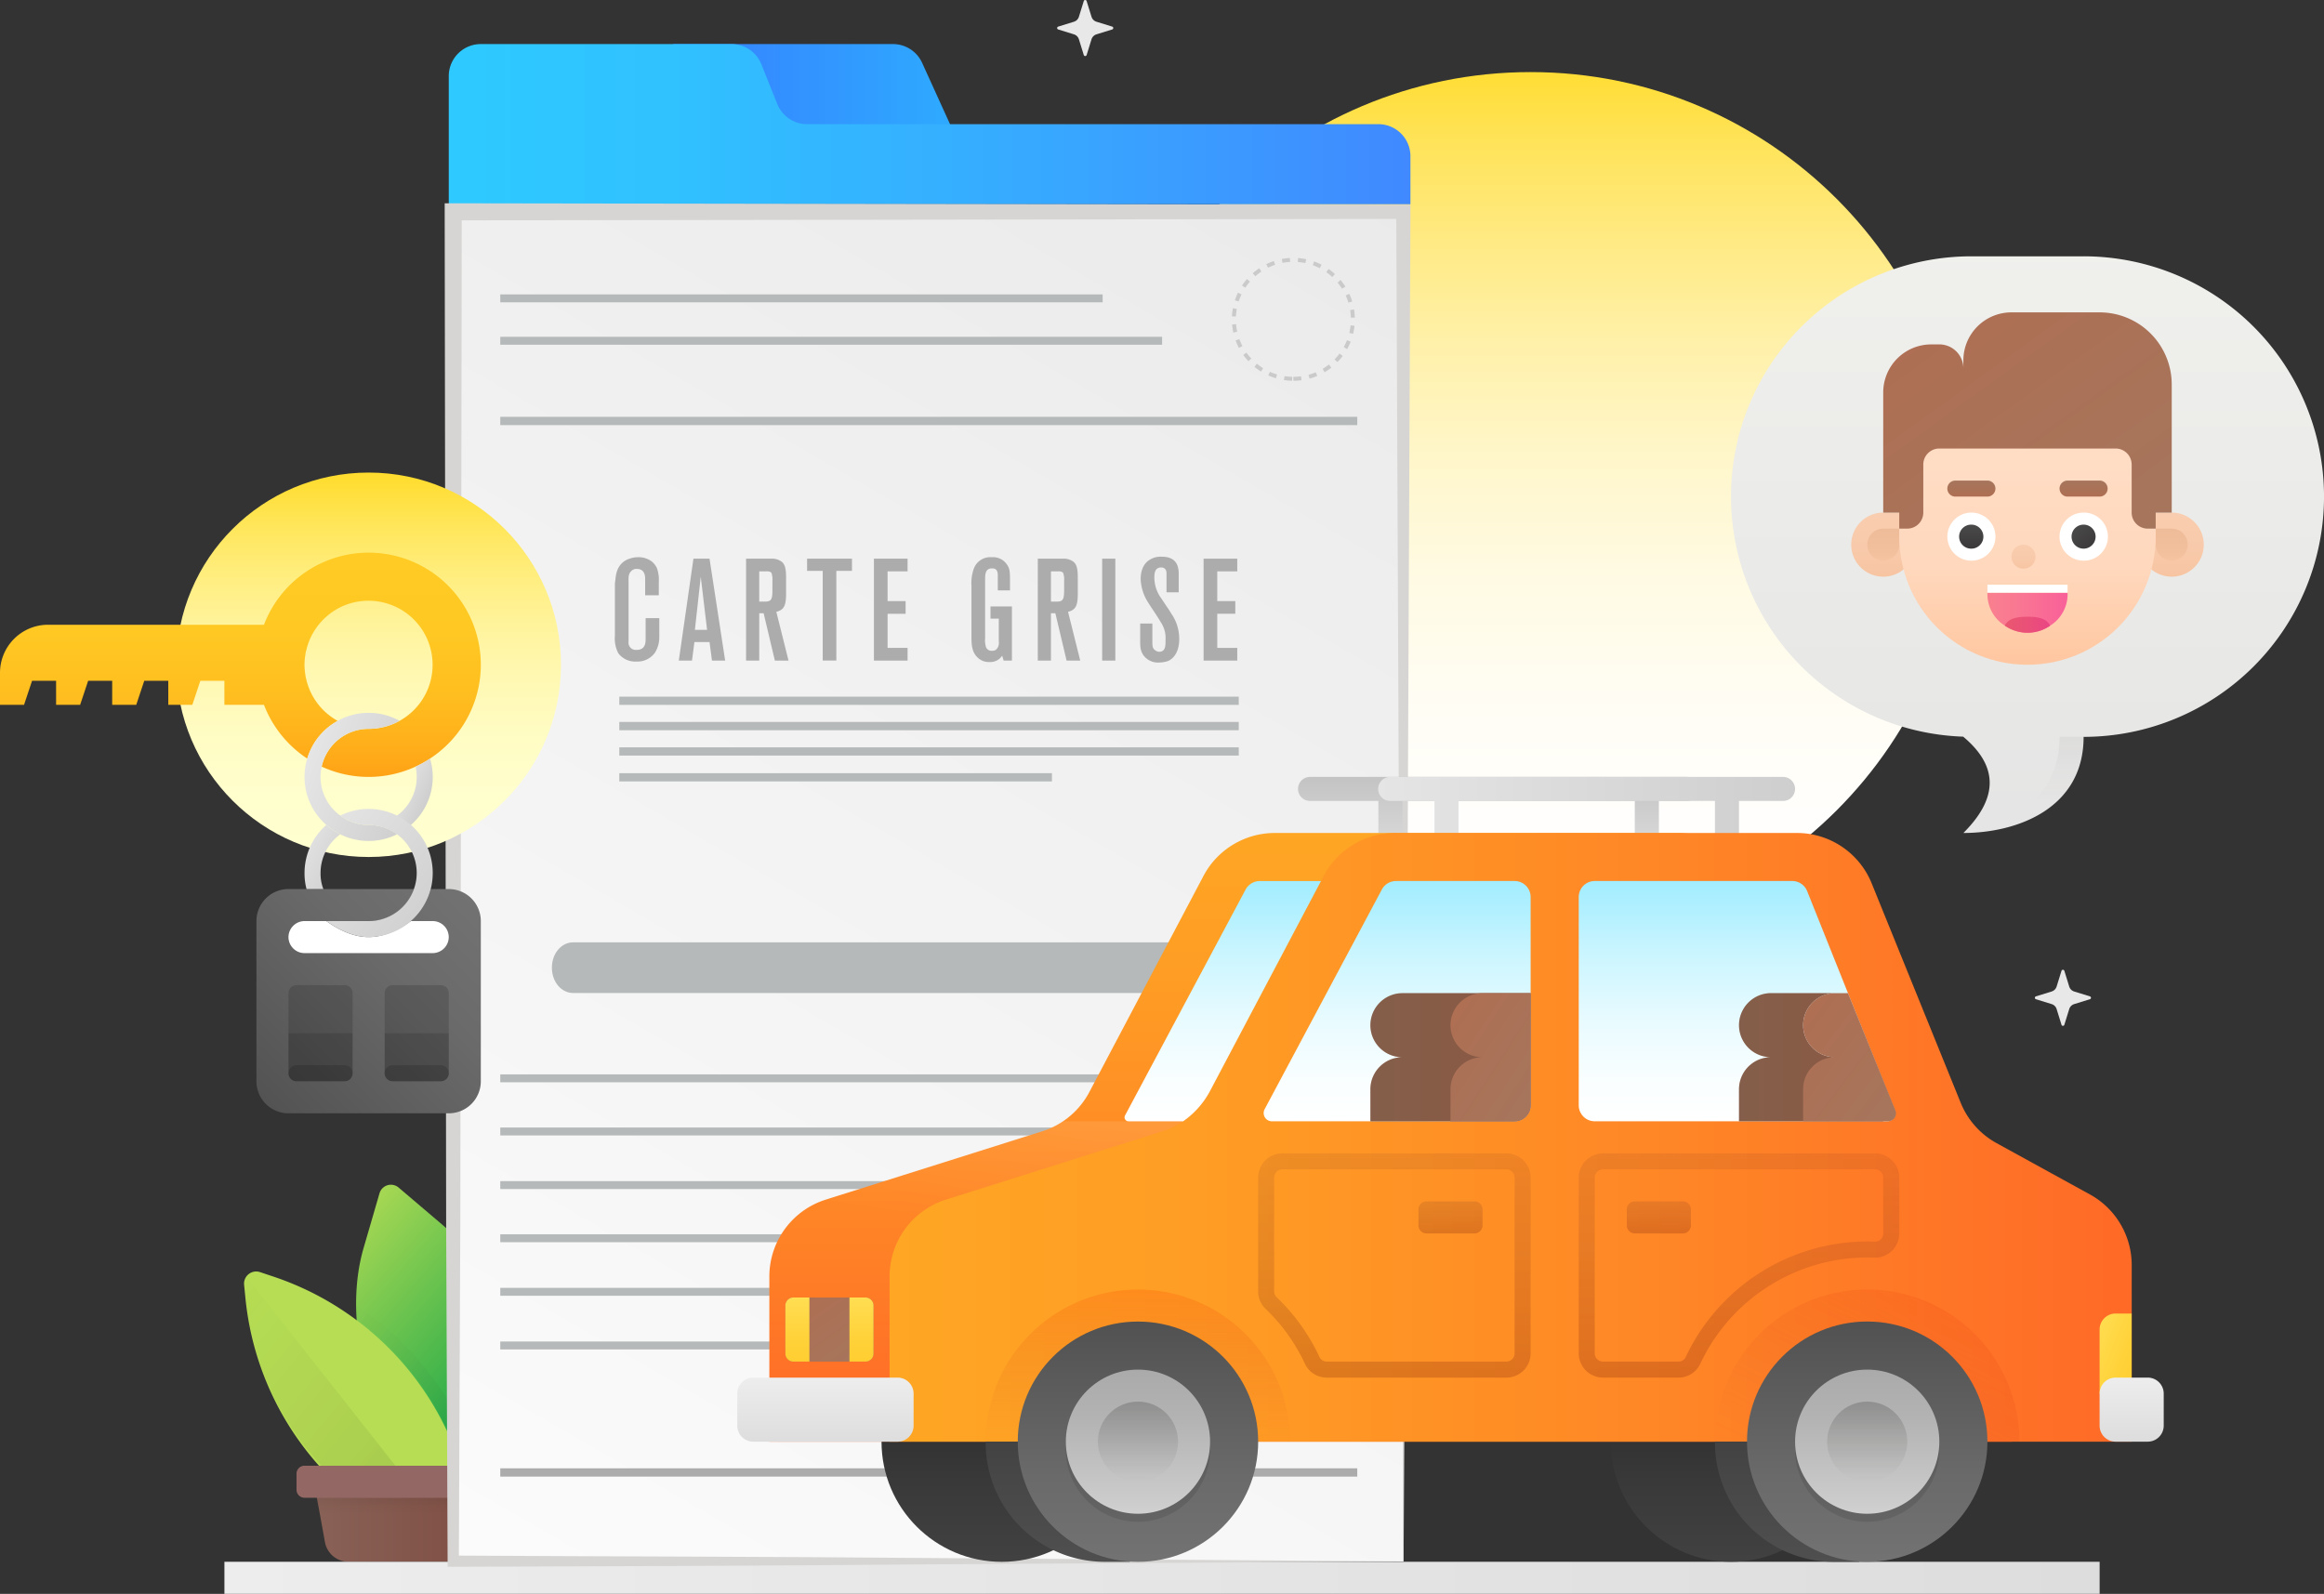<svg width="586.35" height="402.2" fill="none" xmlns="http://www.w3.org/2000/svg"><rect width="100%" height="100%" fill="#333333" stroke="none"/><path d="M386.18 236.47c60.3 0 109.18-48.863 109.18-109.14 0-60.276-48.882-109.14-109.18-109.14S277 67.053 277 127.33c0 60.275 48.883 109.14 109.18 109.14z" fill="url(#paint0_linear)"/><path d="M130 370.55c5.879-20.211-2.432-47.914-18.47-61.558l-10.95-9.315a3.003 3.003 0 00-4.831 1.448l-4.014 13.801c-5.878 20.211 2.433 47.915 18.47 61.558l14.485 12.323z" fill="url(#paint1_linear)"/><path d="M119.48 385.35a74.476 74.476 0 00-15.934-39.074 74.518 74.518 0 00-34.614-24.153l-3.321-1.112a3.062 3.062 0 00-2.885.513 3.066 3.066 0 00-1.137 2.7l.348 3.482a74.474 74.474 0 0015.934 39.075 74.526 74.526 0 0034.614 24.153l7.814 2.612z" fill="url(#paint2_linear)"/><path d="M133.44 371.88l-1.092 6.063-.748 4.042-1.294 7.155a6.062 6.062 0 01-5.965 4.971H87.947a6.065 6.065 0 01-5.964-4.971l-1.294-7.155-.749-4.042-1.091-6.063z" fill="url(#paint3_linear)"/><path d="M132.36 377.95l-.748 4.042H80.7l-.748-4.042z" fill="url(#paint4_linear)"/><path d="M123.35 377.95h-4.845a74.509 74.509 0 00-28.934-45.49 60.458 60.458 0 01-.289-3.307c17.568 10.784 30.032 30.607 34.068 48.797z" fill="url(#paint5_linear)"/><path d="M76.833 377.95h58.635a2.02 2.02 0 002.022-2.021v-4.042a2.022 2.022 0 00-2.022-2.021H76.827a2.023 2.023 0 00-2.016 2.021v4.042a2.02 2.02 0 002.022 2.021z" fill="url(#paint6_linear)"/><path d="M99.761 369.86H81.119a72.256 72.256 0 01-19.167-42.564l-.364-3.274a4.038 4.038 0 01.384-2.102z" fill="url(#paint7_linear)"/><path d="M529.74 394.11H56.62v8.084h473.12z" fill="url(#paint8_linear)"/><path d="M240.61 33.352h-60.657L169.844 11.12h55.448a8.09 8.09 0 017.364 4.74z" fill="url(#paint9_linear)"/><path d="M196.11 26.249l-4.012-10.027a8.118 8.118 0 00-7.539-5.102h-63.247a8.085 8.085 0 00-8.087 8.084v32.338h242.63V39.415a8.085 8.085 0 00-8.087-8.084h-144.14a8.093 8.093 0 01-7.51-5.082z" fill="url(#paint10_linear)"/><path d="M497.39 64.679h28.307a60.672 60.672 0 0142.891 17.758c11.375 11.371 17.766 26.793 17.766 42.874s-6.391 31.503-17.766 42.874a60.672 60.672 0 01-42.891 17.758c0 18.19-16.928 24.253-30.328 24.253 8.07-8.067 9.604-16.237-.056-24.305a60.66 60.66 0 01-41.539-18.455 60.605 60.605 0 01.726-84.999 60.67 60.67 0 0142.89-17.758z" fill="url(#paint11_linear)"/><path d="M495.37 210.19c13.405 0 30.329-6.063 30.329-24.253h-6.066c0 15.32-12.01 22.03-23.798 23.788z" fill="url(#paint12_linear)"/><path d="M547.93 145.52a8.09 8.09 0 008.088-8.084 8.083 8.083 0 00-8.088-8.085h-8.087v8.085a8.087 8.087 0 008.087 8.084z" fill="url(#paint13_linear)"/><path d="M547.93 141.48a4.044 4.044 0 002.859-6.901 4.044 4.044 0 00-2.859-1.184h-4.044v4.043a4.042 4.042 0 004.044 4.042z" fill="url(#paint14_linear)"/><path d="M475.15 145.52a8.084 8.084 0 110-16.169h8.088v8.085a8.09 8.09 0 01-8.088 8.084z" fill="url(#paint15_linear)"/><path d="M113.23 394.18V52.67l240.89.001v341.35z" fill="url(#paint16_linear)"/><path d="M354.13 394.01l-119.49.738c-39.996.369-80.113.492-120.23.615h-1.475v-1.476l-.369-85.124-.123-85.124-.246-170.25v-2.09h2.092l239.72.368h1.846v1.846l-.738 170.74zm0 0l-1.112-170.74-.738-169.88 1.85 1.85-239.72.368 2.092-2.09-.246 170.25-.118 85.121-.369 85.124-1.477-1.476c39.749.245 79.621.245 119.49.615z" fill="#d6d5d4"/><path d="M165.23 164.72a5.42 5.42 0 01-4.677 2.214 5.302 5.302 0 01-4.549-2.091 7.969 7.969 0 01-.862-4.428v-12.428a8.103 8.103 0 01.124-1.718c.123-.985.245-4.183 3.568-5.289a6.22 6.22 0 012.092-.369 5.508 5.508 0 013.569 1.111c.513.446.931.989 1.23 1.599a8.657 8.657 0 01.492 3.567v3.322h-3.445v-3.941c0-.492.123-2.707-2.092-2.707a1.74 1.74 0 00-1.353.493c-.862.737-.738 1.845-.738 2.829v15.008a1.834 1.834 0 002.091 2.09 2.24 2.24 0 001.354-.368c.861-.616.861-1.718.861-2.707v-4.92h3.446v4.797a7.318 7.318 0 01-1.112 3.941m14.401 1.965l-.615-4.674h-3.81l-.615 4.674h-3.327l3.692-25.709h4.061l3.942 25.709zm-2.83-21.157l-1.477 13.408h3.076zm18.7 21.157l-2.831-11.933h-1.112v11.933h-3.318v-25.709h6.276a4.067 4.067 0 012.831.861c.738.737.985 1.718.985 4.059v3.814c0 3.075-.493 4.182-2.462 4.675l3.076 12.301zm-.616-20.174a4.246 4.246 0 00-.123-1.476.936.936 0 00-.246-.615 1.769 1.769 0 00-1.112-.246h-1.846v7.627h1.477c1.477 0 1.846-.493 1.846-2.707zm16.126-2.466v22.636h-3.437V144.05h-3.943v-3.075h11.323v3.075zm9.48 22.64v-25.709h8.492v3.199h-5.045v7.503h4.549v3.198h-4.549v8.611h5.045v3.198zm32.73 0l-.369-1.23a3.599 3.599 0 01-3.2 1.599 4.054 4.054 0 01-2.83-.985c-1.6-1.353-1.719-3.321-1.719-5.289V147.87c-.095-1.373.072-2.75.492-4.06a4.434 4.434 0 014.677-3.198 4.18 4.18 0 013.692 1.718c.738.984.861 1.718.861 3.941v2.706h-3.076v-3.818c0-.369 0-1.845-1.477-1.718a1.6 1.6 0 00-.985.246c-.738.492-.738 1.718-.738 2.583v14.761a5.816 5.816 0 00.246 2.337 1.532 1.532 0 001.477.861c.345.011.686-.074.985-.245a2.26 2.26 0 00.738-2.091v-5.782h-2.092v-3.075h5.407v13.655zm15.88 0l-2.831-11.933h-1.112v11.933h-3.318v-25.709h6.276a4.067 4.067 0 012.831.861c.738.737.984 1.718.984 4.059v3.814c0 3.075-.492 4.182-2.461 4.675l3.076 12.301zm-.616-20.174a4.246 4.246 0 00-.123-1.476.94.94 0 00-.246-.615 1.77 1.77 0 00-1.112-.246h-1.846v7.627h1.477c1.477 0 1.846-.493 1.846-2.707v-2.583zm12.916-5.536h-3.323v25.71h3.323zm13.29 25.83a7.315 7.315 0 01-2.215.369 4.518 4.518 0 01-3.692-1.476c-1.112-1.23-1.112-2.583-1.112-4.06v-4.305h3.076v4.672c0 1.23.124 1.718.738 2.091.273.239.623.37.985.369 1.719 0 1.599-1.845 1.599-3.075a7.126 7.126 0 00-1.23-4.428c-.985-1.718-2.092-3.199-3.076-4.797a11.662 11.662 0 01-1.97-6.028c0-2.83 1.231-4.305 2.339-4.921a5.06 5.06 0 012.953-.737c.738 0 3.323 0 4.061 2.46a6.3 6.3 0 01.245 1.969v4.547h-3.076v-4.547c0-.246.123-1.718-1.354-1.718-1.599 0-1.718 1.476-1.718 2.583a8.97 8.97 0 001.718 5.167l1.477 2.214c.369.492.738 1.111 1.112 1.718a11.135 11.135 0 011.97 6.273c0 .492.123 4.305-2.831 5.659m8.981-.119v-25.71h8.492v3.199h-5.046v7.503h4.55v3.198h-4.55v8.611h5.046v3.199z" fill="#adacac"/><path d="M312.54 175.79H156.25v2.091h156.29zm0 6.39H156.25v2.091h156.29zm0 6.4H156.25v2.091h156.29zm-47.13 6.52H156.25v2.091h109.16zm77.03-89.92H126.22v2.091h216.22z" fill="#b6b9b9"/><g stroke-miterlimit="10"><path d="M326.32 95.587c8.292 0 15.014-6.719 15.014-15.007 0-8.289-6.722-15.008-15.014-15.008-8.291 0-15.013 6.719-15.013 15.008 0 8.288 6.722 15.007 15.013 15.007z" stroke="#cacaca" stroke-dasharray="2, 2"/><path d="M126.22 75.29H278.2M126.22 85.992h166.99" stroke="#b6b9b9" stroke-width="2"/></g><path d="M315.54 237.79H144.62c-2.999 0-5.378 2.829-5.378 6.397 0 3.567 2.378 6.396 5.378 6.396h170.82c2.998 0 5.377-2.829 5.377-6.396.101-3.444-2.379-6.397-5.273-6.397" fill="#b6b9b9"/><path d="M342.44 370.52H126.22v2.091h216.22z" fill="#adacac"/><path d="M126.22 272.11h173.39m-173.39 13.41h216.22m-216.22 13.53h207.6m-207.6 13.41h216.22m-216.22 13.52h216.22m-216.22 13.54h87.742" stroke="#b6b9b9" stroke-miterlimit="10" stroke-width="2"/><path d="M475.15 141.48a4.044 4.044 0 01-2.859-6.901 4.044 4.044 0 012.859-1.184h4.044v4.043a4.042 4.042 0 01-4.044 4.042z" fill="url(#paint17_linear)"/><path d="M511.54 167.75c-8.58 0-16.808-3.407-22.875-9.471s-9.475-14.29-9.475-22.866v-28.295h64.7v28.295c0 8.576-3.408 16.802-9.475 22.866s-14.295 9.471-22.875 9.471z" fill="url(#paint18_linear)"/><path d="M497.39 141.48a6.065 6.065 0 006.066-6.063c0-3.349-2.716-6.064-6.066-6.064s-6.066 2.715-6.066 6.064a6.065 6.065 0 006.066 6.063z" fill="#fff"/><path d="M497.38 138.45a3.031 3.031 0 100-6.063 3.032 3.032 0 100 6.063z" fill="url(#paint19_linear)"/><path d="M525.69 141.48a6.064 6.064 0 100-12.127 6.065 6.065 0 00-6.066 6.064 6.065 6.065 0 006.066 6.063z" fill="#fff"/><path d="M525.69 138.45a3.032 3.032 0 10.002-6.064 3.032 3.032 0 00-.002 6.064z" fill="url(#paint20_linear)"/><path d="M513.56 140.47a3.036 3.036 0 01-3.033 3.032 3.036 3.036 0 01-2.145-5.176 3.038 3.038 0 014.29 0c.568.569.888 1.34.888 2.144z" fill="url(#paint21_linear)"/><path d="M521.65 149.56a9.36 9.36 0 01-4.404 8.327 10.032 10.032 0 01-11.404 0 9.372 9.372 0 01-4.411-8.327z" fill="url(#paint22_linear)"/><path d="M517.24 157.89a10.032 10.032 0 01-11.404 0c.809-1.839 3.053-2.263 5.702-2.263 2.648 0 4.893.423 5.702 2.263z" fill="url(#paint23_linear)"/><path d="M503.45 123.29a2.02 2.02 0 00-2.022-2.021h-8.088a2.02 2.02 0 000 4.043h8.088a2.025 2.025 0 002.022-2.022z" fill="url(#paint24_linear)"/><path d="M531.76 123.29a2.02 2.02 0 00-2.021-2.021h-8.088a2.023 2.023 0 00-2.022 2.021 2.023 2.023 0 002.022 2.022h8.088a2.02 2.02 0 002.021-2.022z" fill="url(#paint25_linear)"/><path d="M547.93 97.014v32.337h-4.044v4.042h-2.022a4.051 4.051 0 01-4.044-4.042v-12.126a4.044 4.044 0 00-4.043-4.043h-44.482a4.042 4.042 0 00-4.044 4.043v12.126a4.051 4.051 0 01-4.044 4.042h-2.022v-4.042h-4.043V99.035a12.125 12.125 0 0112.131-12.127h2.022a6.045 6.045 0 012.322.46 6.045 6.045 0 013.284 3.282c.304.736.461 1.525.46 2.322v-2.021c0-3.217 1.278-6.301 3.553-8.575s5.361-3.552 8.578-3.552h22.241a18.197 18.197 0 0118.197 18.19z" fill="url(#paint26_linear)"/><path d="M521.65 147.54h-20.219v2.021h20.219z" fill="#fff"/><path d="M292.17 339.54c10.05 0 18.197-8.143 18.197-18.189s-8.147-18.19-18.197-18.19-18.197 8.144-18.197 18.19 8.147 18.189 18.197 18.189z" fill="url(#paint27_linear)"/><path d="M425.61 196.05h-95.029a3.032 3.032 0 100 6.063h17.186v12.126h6.066v-12.126h58.635v12.126h6.065v-12.126h7.077a3.036 3.036 0 003.033-3.032 3.031 3.031 0 00-3.033-3.031z" fill="url(#paint28_linear)"/><path d="M425.61 196.05h-95.029a3.032 3.032 0 100 6.063h17.186v12.126h6.066v-12.126h58.635v12.126h6.065v-12.126h7.077a3.036 3.036 0 003.033-3.032 3.031 3.031 0 00-3.033-3.031z" fill="#000" opacity=".05"/><path d="M449.87 196.05h-99.073a3.032 3.032 0 100 6.063h11.12v12.126h6.066v-12.126h64.7v12.126h6.066v-12.126h11.121a3.036 3.036 0 003.032-3.032 3.031 3.031 0 00-3.032-3.031z" fill="url(#paint29_linear)"/><path d="M252.74 394.12c16.75 0 30.328-13.573 30.328-30.317 0-16.743-13.578-30.316-30.328-30.316s-30.329 13.573-30.329 30.316c0 16.744 13.579 30.317 30.329 30.317z" fill="url(#paint30_linear)"/><path d="M436.73 394.11c16.75 0 30.328-13.573 30.328-30.317 0-16.743-13.578-30.316-30.328-30.316s-30.329 13.573-30.329 30.316c0 16.744 13.579 30.317 30.329 30.317z" fill="url(#paint31_linear)"/><path d="M507.5 363.8H194.11v-41.677a20.342 20.342 0 0114.226-19.403l54.635-17.246a20.349 20.349 0 0011.873-9.903l28.786-54.52a20.352 20.352 0 0118.002-10.853h101.4a20.349 20.349 0 0118.864 12.703l22.46 55.377a20.348 20.348 0 009.054 10.184l23.555 12.951a20.349 20.349 0 0110.541 17.829z" fill="url(#paint32_linear)"/><path d="M537.83 363.8H224.44v-41.677a20.342 20.342 0 0114.226-19.403l54.636-17.246a20.35 20.35 0 0011.872-9.903l28.786-54.52a20.352 20.352 0 0118.002-10.853h101.4a20.349 20.349 0 0118.864 12.703l22.46 55.377a20.348 20.348 0 009.054 10.184l23.555 12.951a20.349 20.349 0 0110.541 17.829z" fill="url(#paint33_linear)"/><path d="M230.5 351.67a4.042 4.042 0 00-4.043-4.042h-36.394a4.045 4.045 0 00-4.044 4.042v8.084a4.042 4.042 0 004.044 4.042h36.394a4.044 4.044 0 004.043-4.042z" fill="url(#paint34_linear)"/><path d="M382.14 222.32h-29.924a4.047 4.047 0 00-3.568 2.14l-29.576 55.434a2.08 2.08 0 001.837 3.058h61.231a4.043 4.043 0 004.043-4.042v-52.548a4.042 4.042 0 00-4.043-4.042z" fill="url(#paint35_linear)"/><path d="M476.19 282.95h-73.831a4.043 4.043 0 01-4.043-4.042V226.36a4.042 4.042 0 014.043-4.042h49.832a4.044 4.044 0 013.755 2.541l22.133 55.305a2.035 2.035 0 01-.205 1.895 2.02 2.02 0 01-.731.655 2.016 2.016 0 01-.953.236z" fill="url(#paint36_linear)"/><path d="M298.52 282.96a22.584 22.584 0 01-5.217 2.506l-54.631 17.26a20.018 20.018 0 00-7.704 4.487H200.64a20.022 20.022 0 017.703-4.487l54.632-17.26a22.597 22.597 0 005.216-2.506z" fill="url(#paint37_linear)"/><path d="M374.05 305.18a2.02 2.02 0 00-2.022-2.021h-12.131a2.025 2.025 0 00-2.022 2.021v4.042a2.02 2.02 0 002.022 2.021h12.131a2.022 2.022 0 002.022-2.021z" fill="url(#paint38_linear)"/><path d="M426.62 305.18a2.02 2.02 0 00-2.022-2.021h-12.132a2.02 2.02 0 00-2.022 2.021v4.042a2.02 2.02 0 002.022 2.021h12.132a2.02 2.02 0 002.022-2.021z" fill="url(#paint39_linear)"/><path d="M353.84 250.62a8.09 8.09 0 00-8.088 8.084 8.083 8.083 0 008.088 8.085 8.087 8.087 0 00-8.088 8.084v8.084h36.394a4.047 4.047 0 004.044-4.042V250.62z" fill="url(#paint40_linear)"/><path d="M467.06 266.78h-4.044a8.09 8.09 0 01-8.088-8.085 8.09 8.09 0 018.088-8.084h-16.175a8.09 8.09 0 00-8.088 8.084 8.083 8.083 0 008.088 8.085 8.087 8.087 0 00-8.088 8.084v8.084h36.394z" fill="url(#paint41_linear)"/><path d="M353.84 250.62a8.09 8.09 0 00-8.088 8.084 8.083 8.083 0 008.088 8.085 8.087 8.087 0 00-8.088 8.084v8.084h36.394a4.047 4.047 0 004.044-4.042V250.62zm113.22 16.16h-4.044a8.09 8.09 0 01-8.088-8.085 8.09 8.09 0 018.088-8.084h-16.175a8.09 8.09 0 00-8.088 8.084 8.083 8.083 0 008.088 8.085 8.087 8.087 0 00-8.088 8.084v8.084h36.394z" fill="#000" opacity=".2"/><path d="M478.24 280.26l-11.989-29.649h-3.235a8.089 8.089 0 00-8.088 8.084 8.083 8.083 0 008.088 8.085 8.085 8.085 0 00-8.088 8.084v8.084h21.412a2.01 2.01 0 001.9-2.688z" fill="url(#paint42_linear)"/><path d="M374.05 250.62a8.089 8.089 0 00-8.088 8.084 8.083 8.083 0 008.088 8.085 8.085 8.085 0 00-8.088 8.084v8.084h16.175a4.047 4.047 0 004.044-4.042V250.62z" fill="url(#paint43_linear)"/><path d="M248.69 363.8a38.396 38.396 0 0111.252-27.154 38.428 38.428 0 0154.329 0 38.396 38.396 0 0111.252 27.154z" fill="url(#paint44_linear)"/><path d="M432.69 363.8a30.045 30.045 0 0030.328 30.316h6.066V363.8z" fill="url(#paint45_linear)"/><path d="M432.69 363.8a38.391 38.391 0 0111.251-27.153 38.425 38.425 0 0154.329 0 38.392 38.392 0 0111.252 27.153z" fill="url(#paint46_linear)"/><path d="M471.1 394.11c16.75 0 30.329-13.573 30.329-30.317 0-16.743-13.579-30.316-30.329-30.316s-30.328 13.573-30.328 30.316c0 16.744 13.578 30.317 30.328 30.317z" fill="url(#paint47_linear)"/><path d="M471.1 384.01c10.05 0 18.197-8.144 18.197-18.189 0-10.046-8.147-18.19-18.197-18.19s-18.197 8.144-18.197 18.19c0 10.045 8.147 18.189 18.197 18.189z" fill="#000" opacity=".1"/><path d="M471.1 381.99c10.05 0 18.197-8.144 18.197-18.19s-8.147-18.19-18.197-18.19-18.197 8.144-18.197 18.19 8.147 18.19 18.197 18.19z" fill="url(#paint48_linear)"/><path d="M471.1 373.9c5.583 0 10.109-4.524 10.109-10.105s-4.526-10.106-10.109-10.106c-5.584 0-10.11 4.525-10.11 10.106s4.526 10.105 10.11 10.105z" fill="url(#paint49_linear)"/><path d="M220.39 341.57a2.02 2.02 0 01-2.021 2.021h-18.198a2.02 2.02 0 01-2.021-2.021v-12.126a2.02 2.02 0 012.021-2.021h18.198a2.02 2.02 0 012.021 2.021z" fill="url(#paint50_linear)"/><path d="M214.32 343.59h4.044a2.023 2.023 0 002.022-2.021v-12.126a2.02 2.02 0 00-2.022-2.021h-4.044z" fill="url(#paint51_linear)"/><path d="M200.17 343.59h4.044v-16.168h-4.044a2.02 2.02 0 00-2.021 2.021v12.126a2.02 2.02 0 002.021 2.021z" fill="url(#paint52_linear)"/><path d="M380.06 347.63h-45.299a6.046 6.046 0 01-5.506-3.454 45.773 45.773 0 00-9.901-13.852 6.118 6.118 0 01-1.92-4.435v-28.734c.002-1.622.647-3.176 1.794-4.322s2.702-1.791 4.324-1.793h56.512a6.127 6.127 0 016.114 6.115v44.362a6.12 6.12 0 01-6.118 6.113zm-56.512-52.548a2.079 2.079 0 00-2.071 2.074v28.734a2.103 2.103 0 00.68 1.516 49.787 49.787 0 0110.768 15.07 1.996 1.996 0 001.836 1.112h45.299a2.077 2.077 0 002.074-2.073v-44.362a2.072 2.072 0 00-2.074-2.071z" fill="url(#paint53_linear)"/><path d="M423.46 347.63h-19.024a6.129 6.129 0 01-4.324-1.793 6.119 6.119 0 01-1.794-4.323v-44.362a6.12 6.12 0 016.118-6.112h68.643a6.124 6.124 0 016.114 6.116v14.082a6.163 6.163 0 01-1.882 4.426 5.985 5.985 0 01-4.392 1.684 47.512 47.512 0 00-1.813-.034 46.645 46.645 0 00-42.142 26.863 6.064 6.064 0 01-5.504 3.453zm-19.024-52.548a2.082 2.082 0 00-2.075 2.074v44.362a2.08 2.08 0 002.075 2.07h19.024a2.007 2.007 0 001.839-1.117 50.684 50.684 0 0118.66-21.25 50.717 50.717 0 0129.108-7.914 1.968 1.968 0 001.439-.556 2.088 2.088 0 00.644-1.515v-14.081a2.074 2.074 0 00-2.075-2.073h-68.643z" fill="url(#paint54_linear)"/><path d="M305.16 275.56l28.125-53.235h-15.407a4.093 4.093 0 00-3.619 2.163l-30.411 56.994a1.002 1.002 0 00.392 1.345c.15.086.321.13.494.131h13.775a21.796 21.796 0 006.651-7.398z" fill="url(#paint55_linear)"/><path d="M248.69 363.8a30.03 30.03 0 0018.679 28.083 30.047 30.047 0 0011.649 2.233h6.066V363.8z" fill="url(#paint56_linear)"/><path d="M287.11 394.12c16.75 0 30.328-13.573 30.328-30.317 0-16.743-13.578-30.316-30.328-30.316s-30.329 13.573-30.329 30.316c0 16.744 13.579 30.317 30.329 30.317z" fill="url(#paint57_linear)"/><path d="M287.11 384.01c10.05 0 18.197-8.144 18.197-18.189 0-10.046-8.147-18.19-18.197-18.19s-18.197 8.144-18.197 18.19c0 10.045 8.147 18.189 18.197 18.189z" fill="#000" opacity=".1"/><path d="M287.11 381.99c10.05 0 18.197-8.144 18.197-18.19s-8.147-18.19-18.197-18.19-18.197 8.144-18.197 18.19 8.147 18.19 18.197 18.19z" fill="url(#paint58_linear)"/><path d="M287.11 373.9c5.583 0 10.109-4.524 10.109-10.105s-4.526-10.106-10.109-10.106c-5.584 0-10.11 4.525-10.11 10.106s4.526 10.105 10.11 10.105z" fill="url(#paint59_linear)"/><path d="M537.82 331.46h-4.044a4.044 4.044 0 00-4.044 4.042v16.169h8.088z" fill="url(#paint60_linear)"/><path d="M545.91 351.67a4.044 4.044 0 00-4.044-4.042h-8.088a4.044 4.044 0 00-4.044 4.042v8.084a4.043 4.043 0 004.044 4.042h8.088a4.043 4.043 0 004.044-4.042z" fill="url(#paint61_linear)"/><path d="M520.84 244.98l1.229 3.962a1.909 1.909 0 001.258 1.258l3.964 1.228a.375.375 0 01.266.36.375.375 0 01-.266.36l-3.964 1.228a1.91 1.91 0 00-1.258 1.258l-1.229 3.963a.376.376 0 01-.72 0l-1.229-3.963a1.899 1.899 0 00-1.258-1.258l-3.964-1.228a.374.374 0 01-.266-.36.375.375 0 01.266-.36l3.964-1.228a1.909 1.909 0 001.258-1.258l1.229-3.962a.374.374 0 01.36-.266.375.375 0 01.36.266zM274.16.266l1.228 3.962a1.913 1.913 0 001.259 1.258l3.963 1.228a.375.375 0 01.193.585.375.375 0 01-.193.136l-3.963 1.228a1.911 1.911 0 00-1.259 1.258l-1.228 3.962a.379.379 0 01-.585.192.377.377 0 01-.136-.192l-1.228-3.962a1.914 1.914 0 00-1.259-1.258l-3.964-1.228a.376.376 0 010-.72l3.964-1.228a1.907 1.907 0 001.259-1.259l1.228-3.962a.377.377 0 01.721 0z" fill="#e8e8e8"/><path d="M93.008 216.26c26.8 0 48.526-21.717 48.526-48.506s-21.726-48.506-48.526-48.506-48.526 21.717-48.526 48.506 21.726 48.506 48.526 48.506z" fill="url(#paint62_linear)"/><path d="M93.007 139.46a28.273 28.273 0 00-16.033 4.989 28.254 28.254 0 00-10.373 13.201h-54.47A12.136 12.136 0 000 169.776v8.084h6.065l2.022-6.063h6.066v6.063h6.066l2.021-6.063h6.066v6.063h6.066l2.022-6.063h6.066v6.063h6.065l2.022-6.063h6.066v6.063H66.6a28.437 28.437 0 0010.918 13.562 16.133 16.133 0 017.683-9.519 15.972 15.972 0 01-4.812-4.043 17.027 17.027 0 01-1.436-2.122.449.449 0 01-.06-.101c-.162-.263-.283-.546-.425-.828l-.242-.486a29.473 29.473 0 01-.304-.768 7.433 7.433 0 01-.221-.626l-.243-.728c-.061-.242-.121-.505-.182-.768-.061-.202-.101-.424-.162-.646-.04-.324-.101-.627-.141-.95l-.062-.546a14.604 14.604 0 010-3.072l.061-.546c.04-.323.102-.626.142-.95.06-.222.1-.444.162-.646.06-.263.12-.526.182-.768l.243-.728a7.58 7.58 0 01.222-.627c.1-.262.201-.525.302-.768l.244-.485c.141-.283.262-.566.424-.828a.428.428 0 01.06-.101c.426-.743.906-1.452 1.437-2.122a16.478 16.478 0 015.498-4.427c3.792-1.844 8.153-2.137 12.156-.815s7.33 4.153 9.276 7.892a16.164 16.164 0 01-6.51 21.603 15.924 15.924 0 01-7.805 2.021 12.138 12.138 0 00-11.848 9.519 28.236 28.236 0 0023.697 0 24.666 24.666 0 003.64-2.021 28.28 28.28 0 001.43-46.358 28.3 28.3 0 00-16.919-5.604z" fill="url(#paint63_linear)"/><path d="M121.31 232.43v40.421a8.084 8.084 0 01-8.087 8.085H72.785a8.09 8.09 0 01-8.088-8.085V232.43a8.083 8.083 0 018.088-8.084h31.643a11.65 11.65 0 01-11.424 8.084H82.328c2.851 2.021 6.592 4.042 10.676 4.042a16.135 16.135 0 0010.675-4.042 16.794 16.794 0 004.995-8.084h4.549a8.086 8.086 0 018.087 8.084z" fill="url(#paint64_linear)"/><path d="M113.22 236.47a4.07 4.07 0 01-4.044 4.042h-32.35a4.056 4.056 0 01-4.044-4.042 4.07 4.07 0 014.044-4.042h5.5c2.85 2.021 6.591 4.042 10.675 4.042s7.825-2.021 10.676-4.042h5.499a4.055 4.055 0 014.044 4.042z" fill="#fff"/><g fill="#000"><path d="M88.962 260.72v-10.105a2.023 2.023 0 00-2.021-2.022H74.809a2.025 2.025 0 00-2.022 2.022v10.105z" opacity=".15"/><path d="M72.787 260.72v10.106a2.02 2.02 0 002.022 2.021h12.132a2.02 2.02 0 002.021-2.021V260.72zm24.268 0v10.106a2.02 2.02 0 002.022 2.021h12.131a2.023 2.023 0 002.022-2.021V260.72z" opacity=".25"/><path d="M97.055 260.72v-10.105a2.023 2.023 0 012.022-2.022h12.131a2.023 2.023 0 012.022 2.022v10.105zm-8.093 10.11a2.02 2.02 0 01-2.021 2.021H74.809a2.025 2.025 0 01-2.022-2.021 2.022 2.022 0 012.022-2.022h12.132a2.02 2.02 0 012.021 2.022zm24.268 0a2.02 2.02 0 01-2.022 2.021H99.077a2.022 2.022 0 110-4.043h12.131a2.023 2.023 0 012.022 2.022z" opacity=".15"/></g><path d="M93.009 208.17c2.58-.01 5.092.82 7.158 2.364a16.101 16.101 0 01-14.315 0 16.727 16.727 0 01-3.518-2.364 16.093 16.093 0 01-5.5-12.127c-.001-1.568.23-3.128.688-4.628a16.133 16.133 0 017.683-9.519 16.07 16.07 0 0115.609 0 15.924 15.924 0 01-7.805 2.021 12.142 12.142 0 00-11.848 9.519 12.295 12.295 0 00-.283 2.607 12.033 12.033 0 004.974 9.762 11.884 11.884 0 007.157 2.365z" fill="url(#paint65_linear)"/><path d="M109.18 196.05a16.079 16.079 0 01-1.437 6.658 16.081 16.081 0 01-4.062 5.468 16.738 16.738 0 01-3.519 2.365 11.884 11.884 0 00-7.157-2.365c2.579.01 5.092-.82 7.157-2.364a12.023 12.023 0 004.974-9.762 12.216 12.216 0 00-.283-2.607 24.677 24.677 0 003.64-2.021c.457 1.5.689 3.06.687 4.628z" fill="url(#paint66_linear)"/><path d="M80.879 220.3c-.027 1.38.213 2.753.708 4.042h-4.246a14.984 14.984 0 01-.506-4.042 16.084 16.084 0 015.5-12.126 16.727 16.727 0 003.518 2.364 12.033 12.033 0 00-4.974 9.762z" fill="url(#paint67_linear)"/><path d="M109.18 220.3a16.591 16.591 0 01-.506 4.042c-.909 3.466-2.938 6.534-5.772 8.727s-6.313 3.388-9.897 3.4c-4.085 0-7.825-2.021-10.676-4.042h10.676a12.089 12.089 0 0011.423-8.085c.472-1.295.712-2.663.708-4.042a12.017 12.017 0 00-4.974-9.762 11.876 11.876 0 00-7.157-2.364 11.887 11.887 0 01-7.158-2.365 16.114 16.114 0 0114.315 0 16.731 16.731 0 013.518 2.365 16.084 16.084 0 015.5 12.126z" fill="url(#paint68_linear)"/><defs><linearGradient id="paint0_linear" x1="420.88" x2="420.88" y1="66.728" y2="297.67" gradientTransform="translate(-34.703 -51.592)" gradientUnits="userSpaceOnUse"><stop stop-color="#FFDC2E" offset="0"/><stop stop-color="#FFE359" offset=".09"/><stop stop-color="#FFEA84" offset=".199"/><stop stop-color="#FFF1AA" offset=".312"/><stop stop-color="#FFF6C9" offset=".43"/><stop stop-color="#FFFAE1" offset=".552"/><stop stop-color="#FFFDF2" offset=".682"/><stop stop-color="#FFFEFC" offset=".824"/><stop stop-color="#fff" offset="1"/></linearGradient><linearGradient id="paint1_linear" x1="128.33" x2="186.46" y1="344.26" y2="395.11" gradientTransform="translate(-34.703 -51.592)" gradientUnits="userSpaceOnUse"><stop stop-color="#B6DD54" offset="0"/><stop stop-color="#009E47" offset="1"/></linearGradient><linearGradient id="paint2_linear" x1="213.97" x2="306.17" y1="399.12" y2="399.12" gradientTransform="translate(-34.703 -51.592)" gradientUnits="userSpaceOnUse"><stop stop-color="#B6DD54" offset="0"/><stop stop-color="#B2DC54" offset=".143"/><stop stop-color="#A5D753" offset=".292"/><stop stop-color="#91D051" offset=".443"/><stop stop-color="#74C64F" offset=".595"/><stop stop-color="#4EB94D" offset=".749"/><stop stop-color="#21A949" offset=".902"/><stop stop-color="#009E47" offset="1"/></linearGradient><linearGradient id="paint3_linear" x1="169.73" x2="113.12" y1="434.59" y2="434.59" gradientTransform="translate(-34.703 -51.592)" gradientUnits="userSpaceOnUse"><stop stop-color="#7C483E" offset="0"/><stop stop-color="#896257" offset="1"/></linearGradient><linearGradient id="paint4_linear" x1="140.86" x2="140.86" y1="429.71" y2="433.58" gradientTransform="translate(-34.703 -51.592)" gradientUnits="userSpaceOnUse"><stop stop-opacity=".051" offset="0"/><stop stop-color="#302926" stop-opacity="0" offset="1"/></linearGradient><linearGradient id="paint5_linear" x1="122.59" x2="170.23" y1="381.86" y2="410.94" gradientTransform="translate(-34.703 -51.592)" gradientUnits="userSpaceOnUse"><stop stop-color="#302926" stop-opacity="0" offset="0"/><stop stop-color="#2C2523" stop-opacity=".02" offset=".284"/><stop stop-color="#1F1B19" stop-opacity=".039" offset=".579"/><stop stop-color="#0B0909" stop-opacity=".063" offset=".877"/><stop stop-opacity=".071" offset="1"/></linearGradient><linearGradient id="paint6_linear" x1="368.13" x2="303.07" y1="425.5" y2="425.5" gradientTransform="translate(-34.703 -51.592)" gradientUnits="userSpaceOnUse"><stop stop-color="#B16464" offset="0"/><stop stop-color="#9C6764" offset=".59"/><stop stop-color="#936864" offset="1"/></linearGradient><linearGradient id="paint7_linear" x1="91.349" x2="136.1" y1="377.59" y2="414.74" gradientTransform="translate(-34.703 -51.592)" gradientUnits="userSpaceOnUse"><stop stop-color="#302926" stop-opacity="0" offset="0"/><stop stop-color="#2D2724" stop-opacity=".027" offset=".388"/><stop stop-color="#25201D" stop-opacity=".043" offset=".621"/><stop stop-color="#171412" stop-opacity=".059" offset=".812"/><stop stop-color="#030202" stop-opacity=".071" offset=".981"/><stop stop-opacity=".071" offset="1"/></linearGradient><linearGradient id="paint8_linear" x1="91.316" x2="564.44" y1="449.75" y2="449.75" gradientTransform="translate(-34.703 -51.592)" gradientUnits="userSpaceOnUse"><stop stop-color="#EDEDED" offset="0"/><stop stop-color="#ddd" offset="1"/></linearGradient><linearGradient id="paint9_linear" x1="276.73" x2="209.36" y1="73.828" y2="73.828" gradientTransform="translate(-34.703 -51.592)" gradientUnits="userSpaceOnUse"><stop stop-color="#2EABFF" offset="0"/><stop stop-color="#3682FF" offset="1"/></linearGradient><linearGradient id="paint10_linear" x1="147.93" x2="390.56" y1="82.923" y2="82.923" gradientTransform="translate(-34.703 -51.592)" gradientUnits="userSpaceOnUse"><stop stop-color="#2ECAFF" offset="0"/><stop stop-color="#30C1FF" offset=".232"/><stop stop-color="#37A9FF" offset=".61"/><stop stop-color="#4089FF" offset="1"/></linearGradient><linearGradient id="paint11_linear" x1="-236.27" x2="-236.27" y1="110.74" y2="256.26" gradientTransform="translate(-34.703 -51.592)" gradientUnits="userSpaceOnUse"><stop stop-color="#F0F0ED" offset="0"/><stop stop-color="#E7E7E6" offset=".858"/><stop stop-color="#E5E5E5" offset="1"/></linearGradient><linearGradient id="paint12_linear" x1="-234.18" x2="-234.66" y1="266.15" y2="235.13" gradientTransform="translate(-34.703 -51.592)" gradientUnits="userSpaceOnUse"><stop stop-color="#302926" stop-opacity="0" offset="0"/><stop stop-color="#2D2623" stop-opacity=".031" offset=".325"/><stop stop-color="#231E1C" stop-opacity=".059" offset=".585"/><stop stop-color="#120F0E" stop-opacity=".082" offset=".823"/><stop stop-opacity=".102" offset="1"/></linearGradient><linearGradient id="paint13_linear" x1="-58.306" x2="-58.306" y1="181.22" y2="197.38" gradientTransform="translate(-34.703 -51.592)" gradientUnits="userSpaceOnUse"><stop stop-color="#F9CDAF" offset="0"/><stop stop-color="#F8CAAB" offset=".536"/><stop stop-color="#F7C4A1" offset="1"/></linearGradient><linearGradient id="paint14_linear" x1="-58.302" x2="-58.302" y1="185.12" y2="193.21" gradientTransform="translate(-34.703 -51.592)" gradientUnits="userSpaceOnUse"><stop stop-color="#EFBC9A" offset="0"/><stop stop-color="#F3C09E" offset=".715"/><stop stop-color="#F7C4A1" offset="1"/></linearGradient><linearGradient id="paint15_linear" x1="509.85" x2="509.85" y1="181.22" y2="197.38" gradientTransform="translate(-34.703 -51.592)" gradientUnits="userSpaceOnUse"><stop stop-color="#F9CDAF" offset="0"/><stop stop-color="#F8CAAB" offset=".536"/><stop stop-color="#F7C4A1" offset="1"/></linearGradient><linearGradient id="paint16_linear" x1="178.69" x2="496.56" y1="568.91" y2="18.119" gradientTransform="translate(-34.703 -51.592)" gradientUnits="userSpaceOnUse"><stop stop-color="#fff" offset="0"/><stop stop-color="#E5E5E5" offset="1"/></linearGradient><linearGradient id="paint17_linear" x1="509.85" x2="509.85" y1="185.12" y2="193.21" gradientTransform="translate(-34.703 -51.592)" gradientUnits="userSpaceOnUse"><stop stop-color="#EFBC9A" offset="0"/><stop stop-color="#F3C09E" offset=".715"/><stop stop-color="#F7C4A1" offset="1"/></linearGradient><linearGradient id="paint18_linear" x1="546.24" x2="546.24" y1="157.38" y2="220.13" gradientTransform="translate(-34.703 -51.592)" gradientUnits="userSpaceOnUse"><stop stop-color="#FFDEC7" offset="0"/><stop stop-color="#FFD8BD" offset=".6"/><stop stop-color="#FFC69F" offset="1"/></linearGradient><linearGradient id="paint19_linear" x1="532.09" x2="532.09" y1="183.53" y2="190.11" gradientTransform="translate(-34.703 -51.592)" gradientUnits="userSpaceOnUse"><stop stop-color="#4C4B4B" offset="0"/><stop stop-color="#3A3838" offset="1"/></linearGradient><linearGradient id="paint20_linear" x1="557.36" x2="563.43" y1="183.66" y2="190.39" gradientTransform="translate(-34.703 -51.592)" gradientUnits="userSpaceOnUse"><stop stop-color="#4C4B4B" offset="0"/><stop stop-color="#3A3838" offset="1"/></linearGradient><linearGradient id="paint21_linear" x1="545.23" x2="545.23" y1="189.03" y2="195.49" gradientTransform="translate(-34.703 -51.592)" gradientUnits="userSpaceOnUse"><stop stop-color="#F9CDAF" offset="0"/><stop stop-color="#F8CAAB" offset=".536"/><stop stop-color="#F7C4A1" offset="1"/></linearGradient><linearGradient id="paint22_linear" x1="536.13" x2="556.36" y1="206.21" y2="206.21" gradientTransform="translate(-34.703 -51.592)" gradientUnits="userSpaceOnUse"><stop stop-color="#F9808F" offset="0"/><stop stop-color="#F97792" offset=".391"/><stop stop-color="#F96099" offset="1"/></linearGradient><linearGradient id="paint23_linear" x1="540.54" x2="551.95" y1="209.24" y2="209.24" gradientTransform="translate(-34.703 -51.592)" gradientUnits="userSpaceOnUse"><stop stop-color="#EA5770" offset="0"/><stop stop-color="#EA4F79" offset=".552"/><stop stop-color="#EA4684" offset="1"/></linearGradient><linearGradient id="paint24_linear" x1="532.09" x2="532.09" y1="177.16" y2="172.66" gradientTransform="translate(-34.703 -51.592)" gradientUnits="userSpaceOnUse"><stop stop-color="#AF6E52" offset="0"/><stop stop-color="#A5765D" offset="1"/></linearGradient><linearGradient id="paint25_linear" x1="560.4" x2="560.4" y1="177.16" y2="172.66" gradientTransform="translate(-34.703 -51.592)" gradientUnits="userSpaceOnUse"><stop stop-color="#AF6E52" offset="0"/><stop stop-color="#A5765D" offset="1"/></linearGradient><linearGradient id="paint26_linear" x1="509.85" x2="561.67" y1="129.65" y2="201.48" gradientTransform="translate(-34.703 -51.592)" gradientUnits="userSpaceOnUse"><stop stop-color="#AF6E52" offset="0"/><stop stop-color="#A5765D" offset="1"/></linearGradient><linearGradient id="paint27_linear" x1="326.87" x2="326.87" y1="391.46" y2="353.66" gradientTransform="translate(-34.703 -51.592)" gradientUnits="userSpaceOnUse"><stop stop-color="#302926" stop-opacity="0" offset="0"/><stop stop-opacity=".102" offset="1"/></linearGradient><linearGradient id="paint28_linear" x1="412.8" x2="412.8" y1="266.34" y2="248.35" gradientTransform="translate(-34.703 -51.592)" gradientUnits="userSpaceOnUse"><stop stop-color="#E5E5E5" offset="0"/><stop stop-color="#CECECE" offset="1"/></linearGradient><linearGradient id="paint29_linear" x1="381.84" x2="488.45" y1="256.73" y2="256.73" gradientTransform="translate(-34.703 -51.592)" gradientUnits="userSpaceOnUse"><stop stop-color="#E5E5E5" offset="0"/><stop stop-color="#CECECE" offset="1"/></linearGradient><linearGradient id="paint30_linear" x1="287.44" x2="287.44" y1="410.36" y2="447.71" gradientTransform="translate(-34.703 -51.592)" gradientUnits="userSpaceOnUse"><stop stop-color="#303030" offset="0"/><stop stop-color="#393939" offset=".403"/><stop stop-color="#424242" offset="1"/></linearGradient><linearGradient id="paint31_linear" x1="471.44" x2="471.44" y1="410.36" y2="447.71" gradientTransform="translate(-34.703 -51.592)" gradientUnits="userSpaceOnUse"><stop stop-color="#303030" offset="0"/><stop stop-color="#393939" offset=".403"/><stop stop-color="#424242" offset="1"/></linearGradient><linearGradient id="paint32_linear" x1="385.5" x2="385.5" y1="413.85" y2="260.86" gradientTransform="translate(-34.703 -51.592)" gradientUnits="userSpaceOnUse"><stop stop-color="#FF6927" offset="0"/><stop stop-color="#FF8526" offset=".362"/><stop stop-color="#FF9D24" offset=".757"/><stop stop-color="#FFA624" offset="1"/></linearGradient><linearGradient id="paint33_linear" x1="575.35" x2="259.76" y1="338.59" y2="338.59" gradientTransform="translate(-34.703 -51.592)" gradientUnits="userSpaceOnUse"><stop stop-color="#FF6927" offset="0"/><stop stop-color="#FF8526" offset=".362"/><stop stop-color="#FF9D24" offset=".757"/><stop stop-color="#FFA624" offset="1"/></linearGradient><linearGradient id="paint34_linear" x1="242.96" x2="242.96" y1="399.48" y2="415.65" gradientTransform="translate(-34.703 -51.592)" gradientUnits="userSpaceOnUse"><stop stop-color="#EDEDED" offset="0"/><stop stop-color="#ddd" offset="1"/></linearGradient><linearGradient id="paint35_linear" x1="387.21" x2="387.21" y1="273.91" y2="334.55" gradientTransform="translate(-34.703 -51.592)" gradientUnits="userSpaceOnUse"><stop stop-color="#A1EDFF" offset="0"/><stop stop-color="#A8EEFF" offset=".049"/><stop stop-color="#CEF6FF" offset=".331"/><stop stop-color="#E9FBFF" offset=".592"/><stop stop-color="#F9FEFF" offset=".823"/><stop stop-color="#fff" offset="1"/></linearGradient><linearGradient id="paint36_linear" x1="472.97" x2="472.97" y1="273.91" y2="334.55" gradientTransform="translate(-34.703 -51.592)" gradientUnits="userSpaceOnUse"><stop stop-color="#A1EDFF" offset="0"/><stop stop-color="#A8EEFF" offset=".049"/><stop stop-color="#CEF6FF" offset=".331"/><stop stop-color="#E9FBFF" offset=".592"/><stop stop-color="#F9FEFF" offset=".823"/><stop stop-color="#fff" offset="1"/></linearGradient><linearGradient id="paint37_linear" x1="254.52" x2="259.66" y1="358.02" y2="324.78" gradientTransform="translate(-34.703 -51.592)" gradientUnits="userSpaceOnUse"><stop stop-color="#FFFFED" stop-opacity="0" offset="0"/><stop stop-color="#fff" stop-opacity=".102" offset="1"/></linearGradient><linearGradient id="paint38_linear" x1="400.67" x2="400.67" y1="354.92" y2="363.2" gradientTransform="translate(-34.703 -51.592)" gradientUnits="userSpaceOnUse"><stop stop-color="#602926" stop-opacity=".149" offset="0"/><stop stop-color="#5E201E" stop-opacity=".165" offset=".326"/><stop stop-color="#590807" stop-opacity=".192" offset=".855"/><stop stop-color="#570000" stop-opacity=".2" offset="1"/></linearGradient><linearGradient id="paint39_linear" x1="453.24" x2="453.24" y1="354.92" y2="363.2" gradientTransform="translate(-34.703 -51.592)" gradientUnits="userSpaceOnUse"><stop stop-color="#602926" stop-opacity=".149" offset="0"/><stop stop-color="#5E201E" stop-opacity=".165" offset=".326"/><stop stop-color="#590807" stop-opacity=".192" offset=".855"/><stop stop-color="#570000" stop-opacity=".2" offset="1"/></linearGradient><linearGradient id="paint40_linear" x1="421.9" x2="380.13" y1="318.38" y2="318.38" gradientTransform="translate(-34.703 -51.592)" gradientUnits="userSpaceOnUse"><stop stop-color="#AF6E52" offset="0"/><stop stop-color="#A5765D" offset="1"/></linearGradient><linearGradient id="paint41_linear" x1="509.85" x2="472.95" y1="318.38" y2="318.38" gradientTransform="translate(-34.703 -51.592)" gradientUnits="userSpaceOnUse"><stop stop-color="#AF6E52" offset="0"/><stop stop-color="#A5765D" offset="1"/></linearGradient><linearGradient id="paint42_linear" x1="489.63" x2="520.81" y1="302.21" y2="325.88" gradientTransform="translate(-34.703 -51.592)" gradientUnits="userSpaceOnUse"><stop stop-color="#AF6E52" offset="0"/><stop stop-color="#A5765D" offset="1"/></linearGradient><linearGradient id="paint43_linear" x1="400.67" x2="430.35" y1="302.21" y2="321.66" gradientTransform="translate(-34.703 -51.592)" gradientUnits="userSpaceOnUse"><stop stop-color="#AF6E52" offset="0"/><stop stop-color="#A5765D" offset="1"/></linearGradient><linearGradient id="paint44_linear" x1="321.81" x2="321.81" y1="415.89" y2="375.95" gradientTransform="translate(-34.703 -51.592)" gradientUnits="userSpaceOnUse"><stop stop-color="#AE2926" stop-opacity="0" offset="0"/><stop stop-color="#B72C22" stop-opacity=".039" offset=".197"/><stop stop-color="#CF3316" stop-opacity=".102" offset=".519"/><stop stop-color="#F73F04" stop-opacity=".184" offset=".923"/><stop stop-color="#FF4200" stop-opacity=".2" offset="1"/></linearGradient><linearGradient id="paint45_linear" x1="485.59" x2="485.59" y1="414.87" y2="445.89" gradientTransform="translate(-34.703 -51.592)" gradientUnits="userSpaceOnUse"><stop stop-color="#424242" offset="0"/><stop stop-color="#464646" offset=".241"/><stop stop-color="#4F4F4F" offset="1"/></linearGradient><linearGradient id="paint46_linear" x1="467.39" x2="497.53" y1="414.7" y2="352.46" gradientTransform="translate(-34.703 -51.592)" gradientUnits="userSpaceOnUse"><stop stop-color="#AE2926" stop-opacity="0" offset="0"/><stop stop-color="#B72C22" stop-opacity=".039" offset=".197"/><stop stop-color="#CF3316" stop-opacity=".102" offset=".519"/><stop stop-color="#F73F04" stop-opacity=".184" offset=".923"/><stop stop-color="#FF4200" stop-opacity=".2" offset="1"/></linearGradient><linearGradient id="paint47_linear" x1="505.8" x2="505.8" y1="385.07" y2="447.71" gradientTransform="translate(-34.703 -51.592)" gradientUnits="userSpaceOnUse"><stop stop-color="#515151" offset="0"/><stop stop-color="#525252" offset=".018"/><stop stop-color="#6A6A6A" offset=".626"/><stop stop-color="#737373" offset="1"/></linearGradient><linearGradient id="paint48_linear" x1="505.81" x2="505.81" y1="433.9" y2="397.2" gradientTransform="translate(-34.703 -51.592)" gradientUnits="userSpaceOnUse"><stop stop-color="#D1D1D1" offset="0"/><stop stop-color="#CBCBCB" offset=".112"/><stop stop-color="#B3B3B3" offset=".662"/><stop stop-color="#aaa" offset="1"/></linearGradient><linearGradient id="paint49_linear" x1="505.81" x2="505.81" y1="425.25" y2="404.27" gradientTransform="translate(-34.703 -51.592)" gradientUnits="userSpaceOnUse"><stop stop-color="#302926" stop-opacity="0" offset="0"/><stop stop-color="#2A2421" stop-opacity=".055" offset=".268"/><stop stop-color="#1A1614" stop-opacity=".125" offset=".619"/><stop stop-opacity=".2" offset="1"/></linearGradient><linearGradient id="paint50_linear" x1="232.85" x2="248.14" y1="378.67" y2="400.13" gradientTransform="translate(-34.703 -51.592)" gradientUnits="userSpaceOnUse"><stop stop-color="#AF6E52" offset="0"/><stop stop-color="#A5765D" offset="1"/></linearGradient><linearGradient id="paint51_linear" x1="252.06" x2="252.06" y1="379.01" y2="395.18" gradientTransform="translate(-34.703 -51.592)" gradientUnits="userSpaceOnUse"><stop stop-color="#FFDE52" offset="0"/><stop stop-color="#FFD23A" offset=".618"/><stop stop-color="#FFCE31" offset="1"/></linearGradient><linearGradient id="paint52_linear" x1="235.89" x2="235.89" y1="379.01" y2="395.18" gradientTransform="translate(-34.703 -51.592)" gradientUnits="userSpaceOnUse"><stop stop-color="#FFDE52" offset="0"/><stop stop-color="#FFD23A" offset=".618"/><stop stop-color="#FFCE31" offset="1"/></linearGradient><linearGradient id="paint53_linear" x1="386.51" x2="386.51" y1="342.63" y2="399.9" gradientTransform="translate(-34.703 -51.592)" gradientUnits="userSpaceOnUse"><stop stop-color="#602926" stop-opacity=".102" offset="0"/><stop stop-color="#5E201E" stop-opacity=".133" offset=".326"/><stop stop-color="#590807" stop-opacity=".184" offset=".855"/><stop stop-color="#570000" stop-opacity=".2" offset="1"/></linearGradient><linearGradient id="paint54_linear" x1="473.46" x2="473.46" y1="342.97" y2="399.73" gradientTransform="translate(-34.703 -51.592)" gradientUnits="userSpaceOnUse"><stop stop-color="#602926" stop-opacity=".102" offset="0"/><stop stop-color="#5E201E" stop-opacity=".133" offset=".326"/><stop stop-color="#590807" stop-opacity=".184" offset=".855"/><stop stop-color="#570000" stop-opacity=".2" offset="1"/></linearGradient><linearGradient id="paint55_linear" x1="343.22" x2="343.22" y1="273.91" y2="334.55" gradientTransform="translate(-34.703 -51.592)" gradientUnits="userSpaceOnUse"><stop stop-color="#A1EDFF" offset="0"/><stop stop-color="#A8EEFF" offset=".049"/><stop stop-color="#CEF6FF" offset=".331"/><stop stop-color="#E9FBFF" offset=".592"/><stop stop-color="#F9FEFF" offset=".823"/><stop stop-color="#fff" offset="1"/></linearGradient><linearGradient id="paint56_linear" x1="301.59" x2="301.59" y1="414.87" y2="445.89" gradientTransform="translate(-34.703 -51.592)" gradientUnits="userSpaceOnUse"><stop stop-color="#424242" offset="0"/><stop stop-color="#464646" offset=".241"/><stop stop-color="#4F4F4F" offset="1"/></linearGradient><linearGradient id="paint57_linear" x1="321.81" x2="321.81" y1="385.07" y2="447.71" gradientTransform="translate(-34.703 -51.592)" gradientUnits="userSpaceOnUse"><stop stop-color="#515151" offset="0"/><stop stop-color="#525252" offset=".018"/><stop stop-color="#6A6A6A" offset=".626"/><stop stop-color="#737373" offset="1"/></linearGradient><linearGradient id="paint58_linear" x1="321.81" x2="321.81" y1="433.9" y2="397.2" gradientTransform="translate(-34.703 -51.592)" gradientUnits="userSpaceOnUse"><stop stop-color="#D1D1D1" offset="0"/><stop stop-color="#CBCBCB" offset=".112"/><stop stop-color="#B3B3B3" offset=".662"/><stop stop-color="#aaa" offset="1"/></linearGradient><linearGradient id="paint59_linear" x1="321.81" x2="321.81" y1="425.25" y2="404.27" gradientTransform="translate(-34.703 -51.592)" gradientUnits="userSpaceOnUse"><stop stop-color="#302926" stop-opacity="0" offset="0"/><stop stop-color="#27211F" stop-opacity=".059" offset=".29"/><stop stop-color="#0F0D0C" stop-opacity=".153" offset=".762"/><stop stop-opacity=".2" offset="1"/></linearGradient><linearGradient id="paint60_linear" x1="564.44" x2="578.65" y1="383.31" y2="389.15" gradientTransform="translate(-34.703 -51.592)" gradientUnits="userSpaceOnUse"><stop stop-color="#FFDE52" offset="0"/><stop stop-color="#FFD23A" offset=".618"/><stop stop-color="#FFCE31" offset="1"/></linearGradient><linearGradient id="paint61_linear" x1="572.53" x2="572.53" y1="399.22" y2="415.06" gradientTransform="translate(-34.703 -51.592)" gradientUnits="userSpaceOnUse"><stop stop-color="#EDEDED" offset="0"/><stop stop-color="#ddd" offset="1"/></linearGradient><linearGradient id="paint62_linear" x1="127.71" x2="127.71" y1="171.81" y2="271.93" gradientTransform="translate(-34.703 -51.592)" gradientUnits="userSpaceOnUse"><stop stop-color="#FFDC2E" offset="0"/><stop stop-color="#FFE556" offset=".112"/><stop stop-color="#FFED7B" offset=".236"/><stop stop-color="#FFF39A" offset=".366"/><stop stop-color="#FFF8B2" offset=".503"/><stop stop-color="#FFFCC3" offset=".647"/><stop stop-color="#FFFECD" offset=".804"/><stop stop-color="#FFFFD0" offset="1"/></linearGradient><linearGradient id="paint63_linear" x1="95.36" x2="95.36" y1="192.07" y2="249" gradientTransform="translate(-34.703 -51.592)" gradientUnits="userSpaceOnUse"><stop stop-color="#FFCB24" offset="0"/><stop stop-color="#FFC823" offset=".34"/><stop stop-color="#FFBE1F" offset=".613"/><stop stop-color="#FFAD1A" offset=".861"/><stop stop-color="#FFA015" offset="1"/></linearGradient><linearGradient id="paint64_linear" x1="99.404" x2="155.99" y1="332.3" y2="275.12" gradientTransform="translate(-34.703 -51.592)" gradientUnits="userSpaceOnUse"><stop stop-color="#515151" offset="0"/><stop stop-color="#525252" offset=".018"/><stop stop-color="#6A6A6A" offset=".626"/><stop stop-color="#737373" offset="1"/></linearGradient><linearGradient id="paint65_linear" x1="114.3" x2="141.82" y1="238.62" y2="248.84" gradientTransform="translate(-34.703 -51.592)" gradientUnits="userSpaceOnUse"><stop stop-color="#E5E5E5" offset="0"/><stop stop-color="#CECECE" offset="1"/></linearGradient><linearGradient id="paint66_linear" x1="134.02" x2="142.38" y1="250.43" y2="254.46" gradientTransform="translate(-34.703 -51.592)" gradientUnits="userSpaceOnUse"><stop stop-color="#E5E5E5" offset="0"/><stop stop-color="#CECECE" offset="1"/></linearGradient><linearGradient id="paint67_linear" x1="111.54" x2="125.14" y1="259.85" y2="267.28" gradientTransform="translate(-34.703 -51.592)" gradientUnits="userSpaceOnUse"><stop stop-color="#E5E5E5" offset="0"/><stop stop-color="#CECECE" offset="1"/></linearGradient><linearGradient id="paint68_linear" x1="117.04" x2="148.7" y1="255.88" y2="281.62" gradientTransform="translate(-34.703 -51.592)" gradientUnits="userSpaceOnUse"><stop stop-color="#E5E5E5" offset="0"/><stop stop-color="#CECECE" offset="1"/></linearGradient></defs></svg>